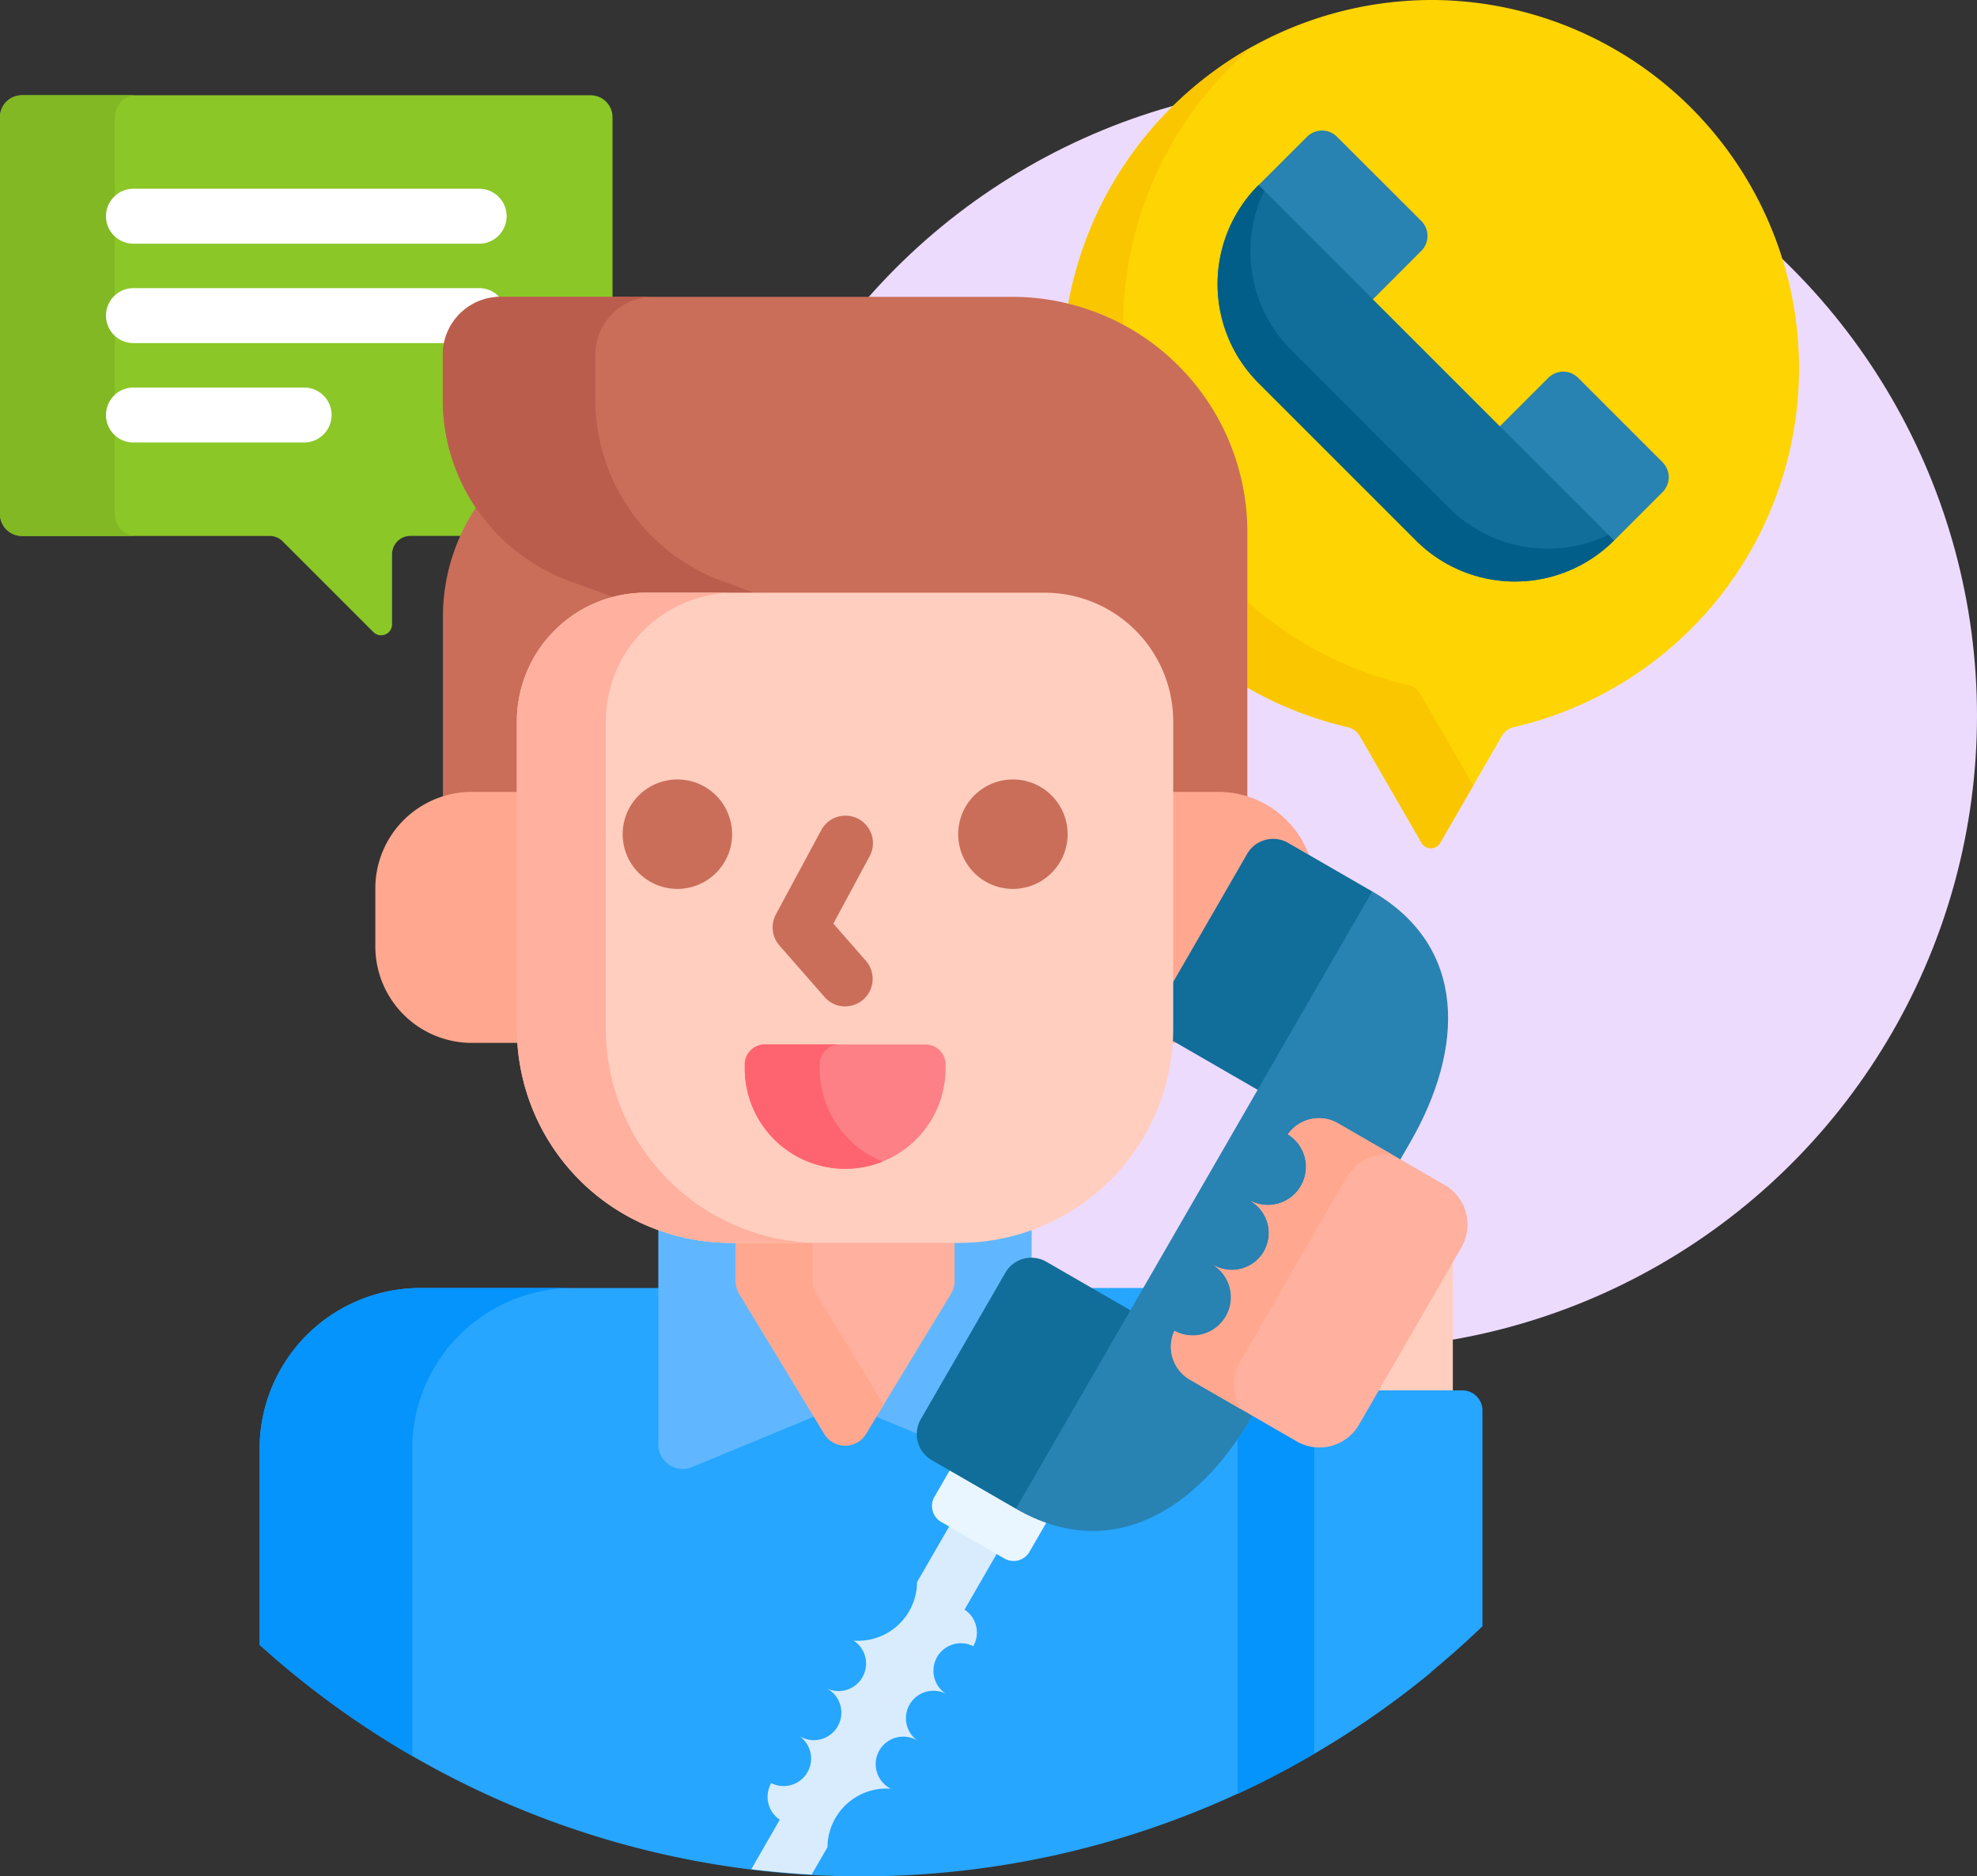 <svg xmlns="http://www.w3.org/2000/svg" width="62.44" height="59.252" viewBox="0 0 62.44 59.252"><rect x="0" y="0" width="62.44" height="59.252" fill="#333333" stroke="none"/><g id="Group_60877" data-name="Group 60877" transform="translate(-131.56 -3508.396)"><circle id="Ellipse_3925" data-name="Ellipse 3925" cx="20" cy="20" r="20" transform="translate(154 3511)" fill="#eddbfe"></circle><g id="client" transform="translate(124.239 3508.396)"><path id="Path_118313" data-name="Path 118313" d="M30.627,39.086l.043-.065-.043-.064A5.961,5.961,0,0,1,29.6,35.613V34.194a1.716,1.716,0,0,1,1.714-1.714h3.531v-5.79A.691.691,0,0,0,34.157,26H16.191a.691.691,0,0,0-.691.691V39.225a.691.691,0,0,0,.691.691h7.826a.579.579,0,0,1,.409.169l2.867,2.867a.346.346,0,0,0,.59-.244V40.494a.579.579,0,0,1,.579-.579h1.7a6.132,6.132,0,0,1,.463-.83Z" transform="translate(-8.179 -22.991)" fill="#8bc727"></path><g id="Group_60850" data-name="Group 60850" transform="translate(7.321 3.009)"><path id="Path_118314" data-name="Path 118314" d="M19.123,39.225V26.691A.691.691,0,0,1,19.814,26H16.191a.691.691,0,0,0-.691.691V39.225a.691.691,0,0,0,.691.691h3.623A.691.691,0,0,1,19.123,39.225Z" transform="translate(-15.5 -26)" fill="#81b823"></path></g><path id="Path_118315" data-name="Path 118315" d="M318.479,0a11.68,11.68,0,0,0-11.59,9.7,7.324,7.324,0,0,1,5.56,7.1v4.847a11.555,11.555,0,0,0,3.288,1.316.584.584,0,0,1,.376.275l1.952,3.381a.339.339,0,0,0,.587,0l1.952-3.381a.584.584,0,0,1,.377-.275A11.632,11.632,0,0,0,318.479,0Z" transform="translate(-265.847 0)" fill="#fed402"></path><g id="Group_60851" data-name="Group 60851" transform="translate(41.063 1.467)"><path id="Path_118316" data-name="Path 118316" d="M308.8,21.459c0-.1,0-.206,0-.309a11.6,11.6,0,0,1,4.085-8.475,11.689,11.689,0,0,0-5.819,8.121A7.368,7.368,0,0,1,308.8,21.459Z" transform="translate(-307.066 -12.675)" fill="#fac600"></path><path id="Path_118317" data-name="Path 118317" d="M361.393,167.174a.584.584,0,0,0-.376-.275,11.6,11.6,0,0,1-5.081-2.623v2.7a11.553,11.553,0,0,0,3.172,1.248.584.584,0,0,1,.376.275l1.952,3.381a.339.339,0,0,0,.587,0l1.045-1.81Z" transform="translate(-350.28 -146.732)" fill="#fac600"></path></g><g id="Group_60855" data-name="Group 60855" transform="translate(10.668 5.96)"><g id="Group_60854" data-name="Group 60854"><g id="Group_60852" data-name="Group 60852" transform="translate(0)"><path id="Path_118318" data-name="Path 118318" d="M56.209,53.236H45.291a.868.868,0,1,1,0-1.736H56.209a.868.868,0,1,1,0,1.736Z" transform="translate(-44.423 -51.5)" fill="#fff"></path></g><path id="Path_118319" data-name="Path 118319" d="M56.893,79.015h.04a.867.867,0,0,0-.725-.391H45.291a.868.868,0,1,0,0,1.736h9.93A1.716,1.716,0,0,1,56.893,79.015Z" transform="translate(-44.423 -75.485)" fill="#fff"></path><g id="Group_60853" data-name="Group 60853" transform="translate(0 6.278)"><path id="Path_118320" data-name="Path 118320" d="M50.681,107.484h-5.39a.868.868,0,0,1,0-1.736h5.39a.868.868,0,0,1,0,1.736Z" transform="translate(-44.423 -105.748)" fill="#fff"></path></g></g></g><g id="Group_60858" data-name="Group 60858" transform="translate(45.778 4.12)"><g id="Group_60857" data-name="Group 60857" transform="translate(0)"><path id="Path_118321" data-name="Path 118321" d="M362.525,41.015l1.611-1.611a.668.668,0,0,0,0-.945L361.473,35.8a.668.668,0,0,0-.945,0L359,37.325l.362.526Z" transform="translate(-357.704 -35.601)" fill="#2882b2"></path><path id="Path_118322" data-name="Path 118322" d="M429.333,104.281l-2.663-2.663a.668.668,0,0,0-.945,0l-1.611,1.611,3.008,3.008.682.519,1.529-1.529A.668.668,0,0,0,429.333,104.281Z" transform="translate(-415.283 -93.805)" fill="#2882b2"></path><g id="Group_60856" data-name="Group 60856" transform="translate(0 1.724)"><path id="Path_118323" data-name="Path 118323" d="M360.327,61.726a4.422,4.422,0,0,1-6.254,0L349.1,56.755a4.422,4.422,0,0,1,0-6.254Z" transform="translate(-347.807 -50.501)" fill="#116d9a"></path></g><path id="Path_118324" data-name="Path 118324" d="M355.108,60.691l-4.971-4.971a4.423,4.423,0,0,1-.859-5.043L349.1,50.5a4.422,4.422,0,0,0,0,6.254l4.971,4.971a4.422,4.422,0,0,0,6.254,0l-.176-.176A4.423,4.423,0,0,1,355.108,60.691Z" transform="translate(-347.807 -48.777)" fill="#005e89"></path></g></g><g id="Group_60876" data-name="Group 60876" transform="translate(15.516 9.374)"><g id="Group_60875" data-name="Group 60875" transform="translate(0)"><g id="Group_60859" data-name="Group 60859" transform="translate(0 31.3)"><path id="Path_118325" data-name="Path 118325" d="M118.227,351.464H91.4a5.082,5.082,0,0,0-5.082,5.082v6.187a28.352,28.352,0,0,0,37,.868v-7.054A5.082,5.082,0,0,0,118.227,351.464Z" transform="translate(-86.314 -351.464)" fill="#26a6fe"></path></g><path id="Path_118326" data-name="Path 118326" d="M91.138,356.547a5.082,5.082,0,0,1,5.082-5.082H91.4a5.082,5.082,0,0,0-5.082,5.082v6.187a28.447,28.447,0,0,0,4.824,3.513Z" transform="translate(-86.314 -320.165)" fill="#0593fc"></path><g id="Group_60860" data-name="Group 60860" transform="translate(15.524 38.732)"><path id="Path_118327" data-name="Path 118327" d="M227.206,418.417l1.072-1.857-1.5-.868-1.072,1.857a1.865,1.865,0,0,1-2,1.847.868.868,0,0,1-.868,1.5.868.868,0,1,1-.868,1.5.868.868,0,0,1-.868,1.5.867.867,0,0,0,.269,1.154l-.9,1.565q.944.115,1.907.169l.5-.865a1.865,1.865,0,0,1,2-1.847.868.868,0,1,1,.868-1.5.868.868,0,0,1,.868-1.5.868.868,0,0,1,.868-1.5A.867.867,0,0,0,227.206,418.417Z" transform="translate(-220.462 -415.692)" fill="#d8ecfe"></path></g><path id="Path_118328" data-name="Path 118328" d="M272.548,401.611l-2.09-1.207-.539.934a.579.579,0,0,0,.212.79l2,1.157a.579.579,0,0,0,.79-.212l.59-1.021A5.5,5.5,0,0,1,272.548,401.611Z" transform="translate(-248.602 -363.441)" fill="#eaf6ff"></path><path id="Path_118329" data-name="Path 118329" d="M204.71,335.048h-7.2a6.622,6.622,0,0,1-2.3-.409v6.891a.771.771,0,0,0,1.066.713l4.534-1.876a.772.772,0,0,1,.59,0l4.534,1.876a.771.771,0,0,0,1.066-.713v-6.891A6.623,6.623,0,0,1,204.71,335.048Z" transform="translate(-182.613 -305.287)" fill="#60b7ff"></path><path id="Path_118330" data-name="Path 118330" d="M269.062,350.964l3.417-5.919-.032-.176-2.655-1.533a.947.947,0,0,0-1.294.347l-2.67,4.625a.947.947,0,0,0,.347,1.294l2.655,1.533Z" transform="translate(-244.941 -312.865)" fill="#116d9a"></path><g id="Group_60874" data-name="Group 60874" transform="translate(3.659)"><g id="Group_60862" data-name="Group 60862" transform="translate(2.134)"><path id="Path_118331" data-name="Path 118331" d="M137.288,146.787h1.539V144.45a3.956,3.956,0,0,1,3.335-3.9l-1.76-.649a5.981,5.981,0,0,1-2.913-2.313,6.211,6.211,0,0,0-1.115,3.559v5.788A2.923,2.923,0,0,1,137.288,146.787Z" transform="translate(-136.373 -131.038)" fill="#ca6e59"></path><path id="Path_118332" data-name="Path 118332" d="M140.362,89.97l1.579.582a3.947,3.947,0,0,1,.836-.09h12.6a3.954,3.954,0,0,1,3.95,3.95v2.337h1.539a2.918,2.918,0,0,1,.915.147V88.427A7.427,7.427,0,0,0,154.355,81H138.2a1.829,1.829,0,0,0-1.829,1.829v1.419A6.1,6.1,0,0,0,140.362,89.97Z" transform="translate(-136.374 -81)" fill="#ca6e59"></path><g id="Group_60861" data-name="Group 60861" transform="translate(0)"><path id="Path_118333" data-name="Path 118333" d="M141.744,90.479a4.071,4.071,0,0,1,1.033-.133H146.2l-1.021-.376a6.1,6.1,0,0,1-3.989-5.722V82.829A1.829,1.829,0,0,1,143.021,81H138.2a1.829,1.829,0,0,0-1.829,1.829v1.419a6.1,6.1,0,0,0,3.989,5.722Z" transform="translate(-136.374 -81)" fill="#bb5d4c"></path></g></g><path id="Path_118334" data-name="Path 118334" d="M216.294,338.169v1.323a.771.771,0,0,0,.112.4l2.684,4.421a.771.771,0,0,0,1.319,0l2.684-4.421a.771.771,0,0,0,.112-.4v-1.323Z" transform="translate(-204.911 -308.408)" fill="#ffb09e"></path><path id="Path_118335" data-name="Path 118335" d="M218.722,340.376v-1.207h-2.429v1.207a.771.771,0,0,0,.112.4l2.684,4.421a.771.771,0,0,0,1.319,0l.555-.914-2.129-3.507A.773.773,0,0,1,218.722,340.376Z" transform="translate(-204.91 -309.292)" fill="#ffa78f"></path><g id="Group_60863" data-name="Group 60863" transform="translate(25.073 15.633)"><path id="Path_118336" data-name="Path 118336" d="M336.143,216.088H334.6v7.476c0,.152-.007.3-.017.451h1.556a3.049,3.049,0,0,0,3.049-3.049v-1.829a3.049,3.049,0,0,0-3.049-3.049Z" transform="translate(-334.587 -216.088)" fill="#ffa78f"></path></g><path id="Path_118337" data-name="Path 118337" d="M332.17,235.293l2.655,1.533.183-.085,3.464-6-.03-.18-2.655-1.533a.947.947,0,0,0-1.294.347L331.823,234A.948.948,0,0,0,332.17,235.293Z" transform="translate(-306.958 -211.784)" fill="#116d9a"></path><g id="Group_60864" data-name="Group 60864" transform="translate(20.229 18.776)"><path id="Path_118338" data-name="Path 118338" d="M390.068,346.807h2.538v-4.4Z" transform="translate(-378.804 -330.935)" fill="#ffcebf"></path><path id="Path_118339" data-name="Path 118339" d="M360.37,379.4h-2.778L357,380.424a1.324,1.324,0,0,1-1.81.485l-1.5-.866-.058.1q-.178.308-.366.592v11.4A28.4,28.4,0,0,0,361,386.848v-6.815A.634.634,0,0,0,360.37,379.4Z" transform="translate(-346.262 -363.642)" fill="#26a6fe"></path><path id="Path_118340" data-name="Path 118340" d="M353.733,386.326l0,.007q-.22.381-.462.732v11.2q1.242-.575,2.416-1.264v-9.679a1.435,1.435,0,0,1-.549-.183Z" transform="translate(-346.262 -369.768)" fill="#0593fc"></path><path id="Path_118341" data-name="Path 118341" d="M303.991,243.243l-11.255,19.495c3,1.732,5.735.07,7.467-2.93l4.985-8.633C306.919,248.175,306.99,244.975,303.991,243.243Z" transform="translate(-292.736 -243.243)" fill="#2882b2"></path></g><g id="Group_60865" data-name="Group 60865" transform="translate(25.123 25.939)"><path id="Path_118342" data-name="Path 118342" d="M340.312,305.306a1.2,1.2,0,0,0-1.59.342,1.208,1.208,0,0,1-1.21,2.09,1.169,1.169,0,1,1-1.169,2.024,1.208,1.208,0,0,1-1.206,2.093,1.2,1.2,0,0,0,.5,1.548L339,315.344a1.441,1.441,0,0,0,1.968-.527l3.234-5.6a1.441,1.441,0,0,0-.527-1.968Z" transform="translate(-335.022 -305.14)" fill="#ffb09e"></path></g><path id="Path_118343" data-name="Path 118343" d="M337.216,312.819l3.344-5.792a1.489,1.489,0,0,1,1.459-.735l-1.707-.986a1.2,1.2,0,0,0-1.59.342,1.208,1.208,0,0,1-1.21,2.09,1.169,1.169,0,1,1-1.169,2.024,1.208,1.208,0,0,1-1.205,2.093,1.2,1.2,0,0,0,.5,1.548l1.586.916A1.489,1.489,0,0,1,337.216,312.819Z" transform="translate(-309.899 -279.202)" fill="#ffa78f"></path><g id="Group_60866" data-name="Group 60866" transform="translate(4.472 9.346)"><path id="Path_118344" data-name="Path 118344" d="M170.539,182.293h-7.2a6.768,6.768,0,0,1-6.768-6.768v-9.7a4.065,4.065,0,0,1,4.065-4.065h12.6a4.065,4.065,0,0,1,4.065,4.065v9.7A6.768,6.768,0,0,1,170.539,182.293Z" transform="translate(-156.573 -161.763)" fill="#ffcebf"></path></g><path id="Path_118345" data-name="Path 118345" d="M122.518,223.563v-7.476h-1.539a3.049,3.049,0,0,0-3.049,3.049v1.829a3.049,3.049,0,0,0,3.049,3.049h1.556c-.01-.149-.017-.3-.017-.451Z" transform="translate(-117.93 -200.454)" fill="#ffa78f"></path><path id="Path_118346" data-name="Path 118346" d="M159.381,175.526v-9.7a4.065,4.065,0,0,1,4.065-4.065h-2.808a4.065,4.065,0,0,0-4.065,4.065v9.7a6.768,6.768,0,0,0,6.768,6.768h2.808A6.768,6.768,0,0,1,159.381,175.526Z" transform="translate(-152.101 -152.417)" fill="#ffb09e"></path><g id="Group_60867" data-name="Group 60867" transform="translate(11.668 23.609)"><path id="Path_118347" data-name="Path 118347" d="M218.753,285.646v.122a3.171,3.171,0,0,0,6.342,0v-.122a.634.634,0,0,0-.634-.634h-5.074A.634.634,0,0,0,218.753,285.646Z" transform="translate(-218.753 -285.012)" fill="#fd8087"></path></g><g id="Group_60868" data-name="Group 60868" transform="translate(11.668 23.609)"><path id="Path_118348" data-name="Path 118348" d="M221.118,285.768v-.122a.634.634,0,0,1,.634-.634h-2.366a.634.634,0,0,0-.634.634v.122a3.171,3.171,0,0,0,4.354,2.942A3.171,3.171,0,0,1,221.118,285.768Z" transform="translate(-218.752 -285.012)" fill="#fe646f"></path></g><g id="Group_60873" data-name="Group 60873" transform="translate(7.812 15.241)"><g id="Group_60871" data-name="Group 60871"><g id="Group_60869" data-name="Group 60869"><circle id="Ellipse_3927" data-name="Ellipse 3927" cx="1.728" cy="1.728" r="1.728" fill="#ca6e59"></circle></g><g id="Group_60870" data-name="Group 60870" transform="translate(10.597)"><circle id="Ellipse_3928" data-name="Ellipse 3928" cx="1.728" cy="1.728" r="1.728" fill="#ca6e59"></circle></g></g><g id="Group_60872" data-name="Group 60872" transform="translate(4.736 1.164)"><path id="Path_118349" data-name="Path 118349" d="M228.651,228.769a.865.865,0,0,1-.654-.3l-1.423-1.626a.868.868,0,0,1-.111-.983l1.423-2.642a.868.868,0,1,1,1.528.823l-1.137,2.112,1.026,1.173a.868.868,0,0,1-.653,1.44Z" transform="translate(-226.359 -222.765)" fill="#ca6e59"></path></g></g></g></g></g></g></g></svg>
